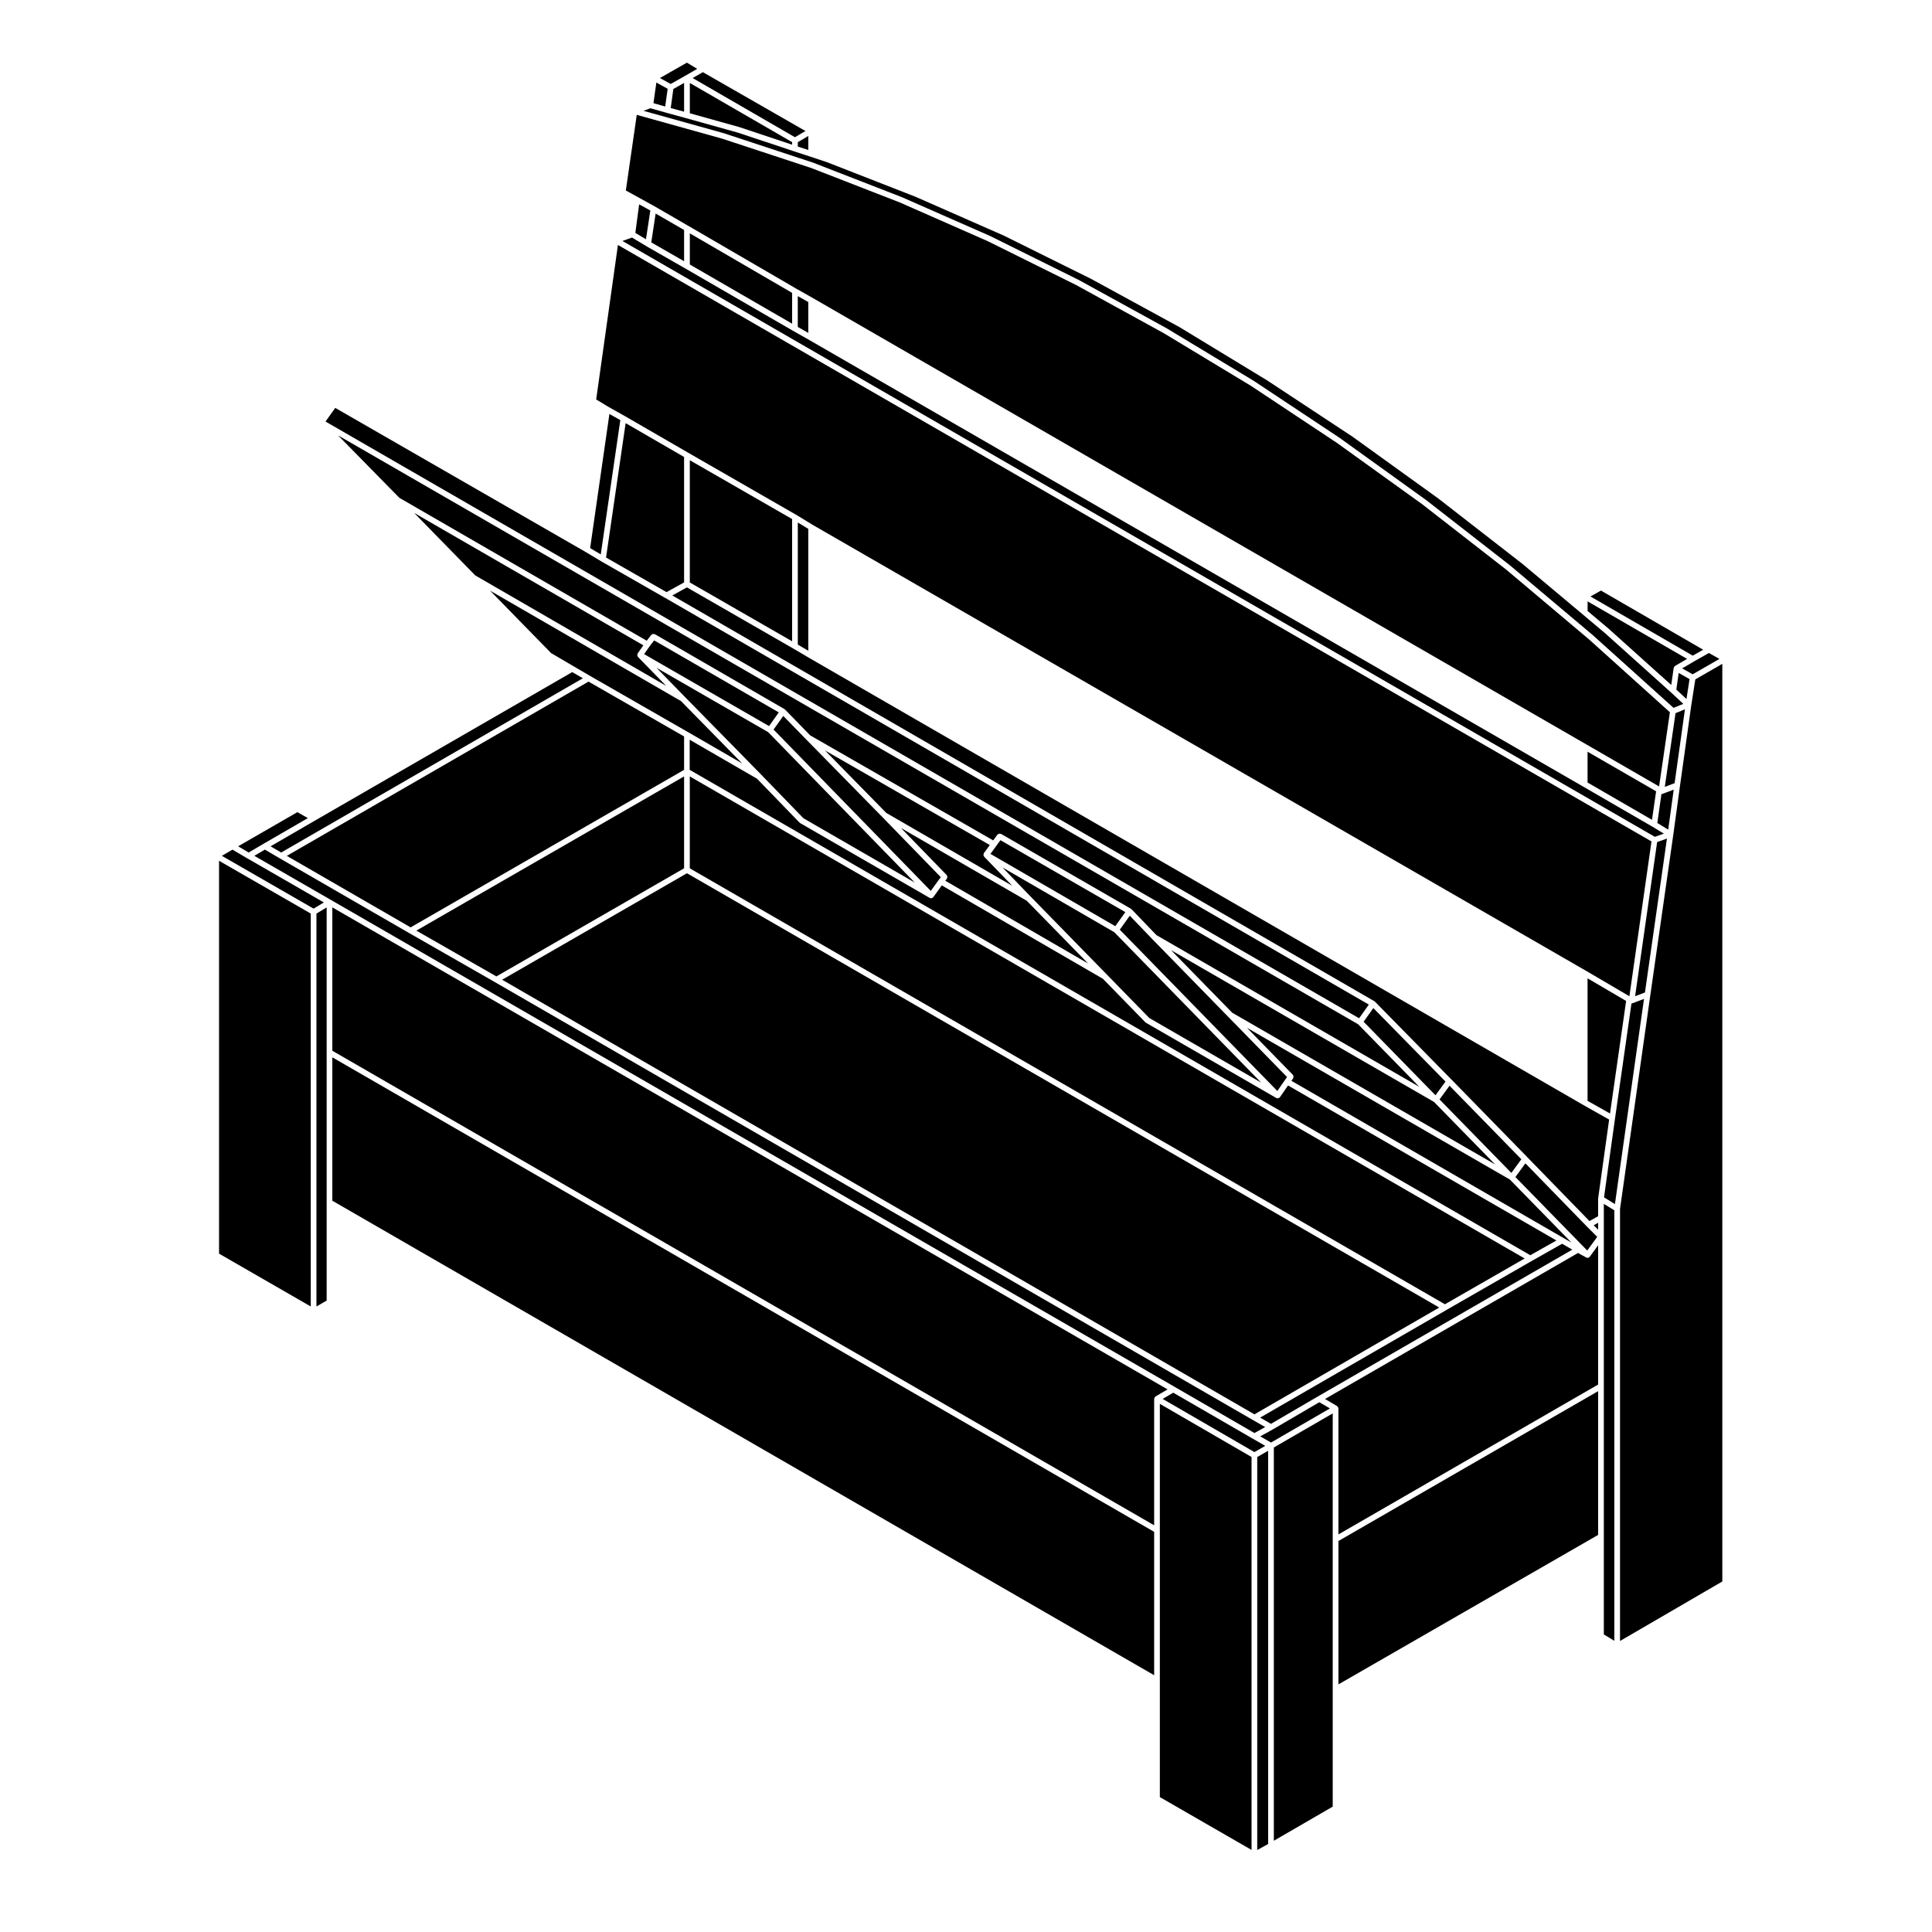 <?xml version="1.0" encoding="UTF-8"?>
<!-- Uploaded to: ICON Repo, www.iconrepo.com, Generator: ICON Repo Mixer Tools -->
<svg fill="#000000" width="800px" height="800px" version="1.1" viewBox="144 144 512 512" xmlns="http://www.w3.org/2000/svg">
 <g>
  <path d="m567.52 469.89v-1.844l-1.18 0.66z"/>
  <path d="m565.26 477.08c-0.012 0.012-0.004 0.031-0.016 0.039-0.02 0.02-0.051 0.012-0.066 0.023l-0.016 0.016c-0.035 0.023-0.059 0.059-0.102 0.082-0.105 0.059-0.23 0.102-0.352 0.102-0.125 0-0.25-0.031-0.363-0.102l-2.156-1.188-67.051 38.691 3.184 1.867c0.035 0.02 0.035 0.059 0.066 0.086 0.051 0.039 0.09 0.074 0.125 0.133 0.02 0.023 0.059 0.031 0.082 0.059 0.02 0.031 0 0.07 0.016 0.105 0.023 0.066 0.039 0.109 0.051 0.18 0.004 0.039 0.035 0.059 0.035 0.098v33.367l68.82-39.715v-36.91l-2.195 3.004c-0.016 0.031-0.043 0.035-0.062 0.062z"/>
  <path d="m592.21 330.89h-0.004l-2.984 21.316-1.781 12.992v0.008l-6.078 42.461-8.039 56.711v114.5l27.109-15.77v-243.19l-7.156 4.133z"/>
  <path d="m570.44 440.7-6.848-3.863v-0.004h-0.004l-205-118.39h-0.004l-4.293-2.531-0.008-0.004-28.242-16.242-3.875 2.137 186.06 107.53 0.027 0.027 0.035 0.008 0.039 0.062 0.059 0.027 20.203 20.578h0.008l20.105 20.574v0.012l16.523 16.973 2.289-1.281v-4.609l0.023-0.055-0.016-0.047z"/>
  <path d="m569.03 466.75v110.39l2.785 1.691v-114.09l-2.785-1.703z"/>
  <path d="m576.66 409.86c-0.09 0.031-0.176 0.051-0.266 0.051-0.012 0-0.02-0.004-0.035-0.004l-4.359 30.492-2.918 20.918 2.891 1.773 7.703-54.367z"/>
  <path d="m505.37 414.77 19.047 19.492 2.656-3.633-19.125-19.477z"/>
  <path d="m408.03 368.16v0.008l-1.555 2.125 33.086 19.156 2.664-3.727-33.102-19.066z"/>
  <path d="m357.68 340-6.106-6.269-2.57 3.609 41.664 42.758 2.102-2.91 0.012-0.012v-0.008l0.543-0.703-15.445-15.887-20.195-20.578z"/>
  <path d="m484.51 430.23 0.004-0.004v-0.004l0.57-0.797-15.547-15.91-20.109-20.578h-0.004l-6.016-6.266-2.656 3.703 41.754 42.746z"/>
  <path d="m316.18 315.24-1.484 2.109 33.113 19.074 2.574-3.633-33.023-19.078z"/>
  <path d="m448.57 413.78 29.648 17.121-38.918-39.855-29.629-17.16 7.445 7.707 20.199 20.656z"/>
  <path d="m394.92 376.88-0.406 0.527 37.852 21.938-16.258-16.629-33.336-19.281 12.098 12.453c0.059 0.059 0.055 0.145 0.09 0.223 0.047 0.098 0.105 0.16 0.105 0.262 0.012 0.102-0.039 0.18-0.07 0.277-0.035 0.078-0.016 0.16-0.074 0.23z"/>
  <path d="m548.05 477.51-221.25-127.75v24.355l200.12 115.53z"/>
  <path d="m356.92 360.85 29.492 17.031-38.848-39.859-29.59-17.051 7.504 7.688 0.004 0.008 20.191 20.566v0.004z"/>
  <path d="m556.46 472.74-71.113-41.082-2.133 3.078c-0.02 0.023-0.051 0.035-0.07 0.059-0.016 0.016-0.004 0.035-0.023 0.051-0.016 0.02-0.039 0.012-0.059 0.031h-0.012c-0.035 0.031-0.059 0.07-0.102 0.09-0.109 0.059-0.238 0.102-0.359 0.102-0.125 0-0.262-0.035-0.379-0.105l-34.508-19.914c-0.035-0.02-0.035-0.066-0.066-0.086-0.031-0.023-0.07-0.016-0.102-0.039l-11.246-11.531-42.707-24.758-2.223 3.09c-0.02 0.023-0.051 0.039-0.07 0.059-0.012 0.012-0.012 0.031-0.02 0.039-0.016 0.016-0.039 0.012-0.059 0.02-0.004 0.012-0.012 0.016-0.02 0.02-0.031 0.031-0.059 0.059-0.098 0.082-0.109 0.059-0.23 0.102-0.352 0.102-0.125 0-0.262-0.035-0.379-0.105l-34.32-19.82c-0.035-0.02-0.035-0.066-0.066-0.086-0.031-0.023-0.074-0.02-0.102-0.047l-11.246-11.617-17.852-10.332v7.977l222.77 128.63z"/>
  <path d="m454.35 395.81 16.195 16.566 69.676 40.211-16.188-16.559z"/>
  <path d="m564.55 469.05-16.301-16.75-2.652 3.625 19.039 19.48 2.644-3.629-2.723-2.715v-0.012z"/>
  <path d="m325.29 348.02v-8.852l-25.324-14.535-79.957 46.18 32.809 18.949z"/>
  <path d="m325.29 374.11v-24.355l-70.957 40.867 21.215 12.137z"/>
  <path d="m320.25 302.44-16.828-9.625-0.012-0.008h-0.004l-4.211-2.527-0.004-0.004-66.348-38.18-2.574 3.617 273.91 158.14 2.578-3.625-186.5-107.79z"/>
  <path d="m493.25 514.07h0.004l67.422-38.902-2.703-1.562-8.035 4.555-0.004 0.004-22.621 12.988v0.008l-49.367 28.52 2.875 1.652z"/>
  <path d="m404.68 370.33c0.02-0.07-0.012-0.133 0.023-0.191 0.004-0.016 0.023-0.016 0.035-0.023 0.012-0.016 0-0.031 0.012-0.047l1.559-2.121-43.699-25.086 16.281 16.586 33.383 19.305-7.453-7.707c-0.051-0.051-0.039-0.121-0.074-0.18-0.039-0.07-0.098-0.117-0.109-0.195-0.004-0.031 0-0.059 0-0.102-0.016-0.086 0.02-0.156 0.043-0.238z"/>
  <path d="m560.45 473.29-16.309-16.688-69.676-40.215 12.148 12.438c0.055 0.059 0.051 0.137 0.086 0.207 0.051 0.09 0.102 0.168 0.105 0.266 0.004 0.102-0.039 0.176-0.07 0.273-0.02 0.074 0 0.156-0.051 0.223l-0.453 0.629 72.137 41.672z"/>
  <path d="m525.42 490.51-199.37-115.09-48.98 28.215 199.36 115.18z"/>
  <path d="m232.07 384.46v37.996l217.79 125.76v-33.484c0-0.035 0.035-0.055 0.039-0.098 0.012-0.07 0.023-0.117 0.051-0.18 0.016-0.035-0.004-0.074 0.016-0.105s0.059-0.035 0.086-0.059c0.039-0.059 0.074-0.098 0.125-0.133 0.031-0.023 0.031-0.066 0.059-0.086l3.188-1.867z"/>
  <path d="m232.07 462.2 217.79 125.75v-37.996l-217.79-125.75z"/>
  <path d="m227.86 490.23 2.707-1.559v-104.19l-2.707 1.617z"/>
  <path d="m476.44 523.77 2.852-1.582-3.227-1.848-0.004-0.004h-0.004l-200.88-116.05-22.73-13.008h-0.008l-34.316-19.82h-0.008l-3.914-2.301-2.801 1.645 20.293 11.688 223.61 129.05z"/>
  <path d="m493.64 515.6-12.43 7.262-0.008 0.004v0.004l-3.227 1.781 2.852 1.641 15.617-9.043z"/>
  <path d="m481.58 631.82 15.605-9.043v-104.21l-15.605 9.031z"/>
  <path d="m477.18 634.27 2.894-1.586v-104.22l-2.894 1.66z"/>
  <path d="m451.37 549.52v70.73l24.305 14v-104.13l-24.305-14.082z"/>
  <path d="m476.06 525.3h-0.004l-21.133-12.223-2.805 1.648 24.32 14.094 2.871-1.652z"/>
  <path d="m525.49 435.36 19.039 19.477 2.644-3.625-19.031-19.48z"/>
  <path d="m209.54 371.47-0.012-0.008h-0.012l-3.914-2.301-2.805 1.645 24.305 13.988 2.731-1.633z"/>
  <path d="m312.96 317.21c0.012-0.016 0.02-0.016 0.031-0.023 0.004-0.016 0-0.023 0.012-0.035l1.496-2.133-60.734-35.082 16.188 16.559 50.602 29.27-7.477-7.656c-0.051-0.055-0.047-0.125-0.074-0.188-0.039-0.066-0.098-0.105-0.105-0.18-0.012-0.035 0-0.066-0.004-0.105-0.004-0.09 0.023-0.16 0.051-0.246 0.004-0.051-0.02-0.117 0.016-0.18z"/>
  <path d="m498.7 590.38 68.82-39.613v-38.098l-68.82 39.715z"/>
  <path d="m233.59 259.38 16.246 16.551 65.555 37.871 1.188-1.543c0.051-0.07 0.137-0.074 0.207-0.121 0.09-0.051 0.145-0.117 0.246-0.137 0.102-0.02 0.176 0.02 0.277 0.039 0.086 0.012 0.168-0.016 0.246 0.031l34.32 19.836c0.016 0.004 0.016 0.023 0.023 0.035 0.012 0.004 0.023 0 0.035 0.004 0.02 0.016 0.02 0.047 0.035 0.066 0.02 0.012 0.051 0.012 0.07 0.023l6.66 6.84 48.512 27.844 1.094-1.508c0.059-0.082 0.152-0.09 0.227-0.137 0.082-0.055 0.137-0.121 0.238-0.141 0.102-0.023 0.188 0.016 0.293 0.035 0.086 0.02 0.16-0.012 0.242 0.035l34.41 19.828c0.016 0.004 0.016 0.023 0.023 0.031 0.016 0.004 0.031 0 0.047 0.012 0.02 0.016 0.02 0.047 0.039 0.066 0.02 0.016 0.047 0.012 0.066 0.031l6.57 6.84 69.676 40.215-16.199-16.574z"/>
  <path d="m213.82 367.62h0.004l11.762-6.816-2.777-1.574-15.703 9.051 2.797 1.641z"/>
  <path d="m202.05 476.23 24.305 14v-104.13l-24.305-13.988z"/>
  <path d="m296.04 320.59 4.301 2.516 26.082 14.965h0.004l14.27 8.258-16.227-16.535-50.598-29.266 16.188 16.559z"/>
  <path d="m298.46 323.75-2.805-1.641-68.172 39.344-11.781 6.828 2.809 1.645z"/>
  <path d="m581.66 366.99-273.9-158.07-5.766 40.945 3.297 1.984 4.301 2.418 0.004 0.008h0.008l16.824 9.73 0.008 0.008 28.613 16.449 0.008 0.008h0.008l4.297 2.621 204.98 118.2 0.004 0.004h0.008l11.457 6.723z"/>
  <path d="m599.66 318.62-2.777-1.57-3.934 2.223-3.16 1.855 2.785 1.57z"/>
  <path d="m590.53 331.97-2.496 1.023-2.844 19.535 2.598-0.98z"/>
  <path d="m325.67 164.03 3.098-1.781-2.731-1.645-7.148 4.074 2.856 1.574 3.922-2.215z"/>
  <path d="m587.55 353.26-3.027 1.137c-0.074 0.023-0.141 0.035-0.223 0.039l-1.094 7.664 2.887 1.758z"/>
  <path d="m357.46 178.72-27.199-15.598-2.699 1.562 27.102 15.68z"/>
  <path d="m358.21 180.04-2.785 1.637v1.164l2.785 0.906z"/>
  <path d="m340.02 177.72h0.016l13.887 4.621v-0.668l-27.113-15.684v8.027l13.195 3.688z"/>
  <path d="m591.75 323.97-2.883-1.633-0.625 4.41 2.688 2.5z"/>
  <path d="m570.35 310.66c0.004 0.004 0.012 0.004 0.016 0.012l16.531 14.855 0.645-4.5c0.004-0.012 0.02-0.02 0.023-0.035 0.012-0.055 0.035-0.086 0.055-0.133 0.016-0.031-0.004-0.066 0.016-0.102 0.023-0.051 0.09-0.055 0.121-0.102 0.047-0.051 0.066-0.105 0.117-0.137 0.016-0.012 0.016-0.031 0.031-0.039l3.184-1.867-26.359-15.242v2.551l5.617 4.727c-0.004 0.004-0.004 0.012 0.004 0.012z"/>
  <path d="m565.49 302.07 27.102 15.68 2.769-1.566-27.094-15.68z"/>
  <path d="m570.67 439.09 4.269-29.828-10.219-5.996v32.469z"/>
  <path d="m325.29 173.6v-7.621l-2.848 1.605-0.695 5.047z"/>
  <path d="m585.76 366.23-2.602 0.922-5.836 40.844 2.606-0.977z"/>
  <path d="m305.5 253.71-5.109 35.535 2.816 1.68 5.184-35.594z"/>
  <path d="m325.29 265.1-15.488-8.961-5.191 35.613 16.02 9.164 4.66-2.57z"/>
  <path d="m353.92 313.95v-32.395l-27.113-15.59v32.395z"/>
  <path d="m358.21 316.46v-32.301l-2.785-1.695v32.359z"/>
  <path d="m586.54 332.75-21.387-19.266-21.969-18.512-22.328-17.379-22.578-16.234-22.809-15.137-23.082-13.938-23.238-12.77-23.367-11.594-23.355-10.285-23.492-9.133h-0.008l-23.551-7.758-22.629-6.309-2.891 20.043 3.285 1.809h0.004l4.398 2.434v0.004h0.012l8.875 5.141h0.008l28.613 16.652 0.012 0.008 4.281 2.418v0.004h0.008l204.99 118.3 19.336 11.168z"/>
  <path d="m564.72 351.38 17.078 9.883 1.086-7.559-18.164-10.492z"/>
  <path d="m547.42 293.4h-0.004l-22.258-17.301-22.703-16.355-22.766-15.012h-0.008l-23.078-14.027-23.277-12.703v-0.008l-23.32-11.562-23.363-10.277-23.461-9.168-4.438-1.48h-0.012l-4.293-1.402h-0.008l-14.828-4.941h-0.012l-13.746-3.844-5.137-1.402v-0.004h-0.004l-4.348-1.23-1.812 0.688 21.25 5.922 0.012 0.012h0.02l23.566 7.766 0.016 0.012h0.02l23.57 9.164 0.016 0.016h0.02l23.375 10.285 0.016 0.008 0.02 0.008 23.383 11.602 0.012 0.008h0.012l23.293 12.805 0.012 0.016 0.012 0.004 23.098 13.934 0.008 0.02h0.016l22.824 15.152 0.008 0.016 0.012 0.004 22.629 16.27 0.012 0.008 0.02 0.004 22.344 17.402 0.004 0.012 0.016 0.008 21.98 18.512 0.008 0.016 0.008 0.004 21.352 19.227 2.582-1.059-3.144-2.926-17.582-15.797-5.875-4.941z"/>
  <path d="m317.17 171.34 3.113 0.887 0.656-4.699-2.996-1.652z"/>
  <path d="m355.42 222.47v8.172l2.785 1.574v-8.172z"/>
  <path d="m308.95 207.86 273.6 157.91 2.391-0.848-2.93-1.781-18.426-10.668-205-118.3-0.004-0.004-4.277-2.418-0.012-0.004-28.617-16.562-10.281-5.883-0.012-0.012h-0.004l-3.898-2.336z"/>
  <path d="m313.38 198.15-1.008 7.566 2.816 1.688 1.16-7.617z"/>
  <path d="m326.81 205.84v8.258l27.113 15.684v-8.164z"/>
  <path d="m317.75 200.59-1.156 7.648 8.699 4.988v-8.27z"/>
 </g>
</svg>